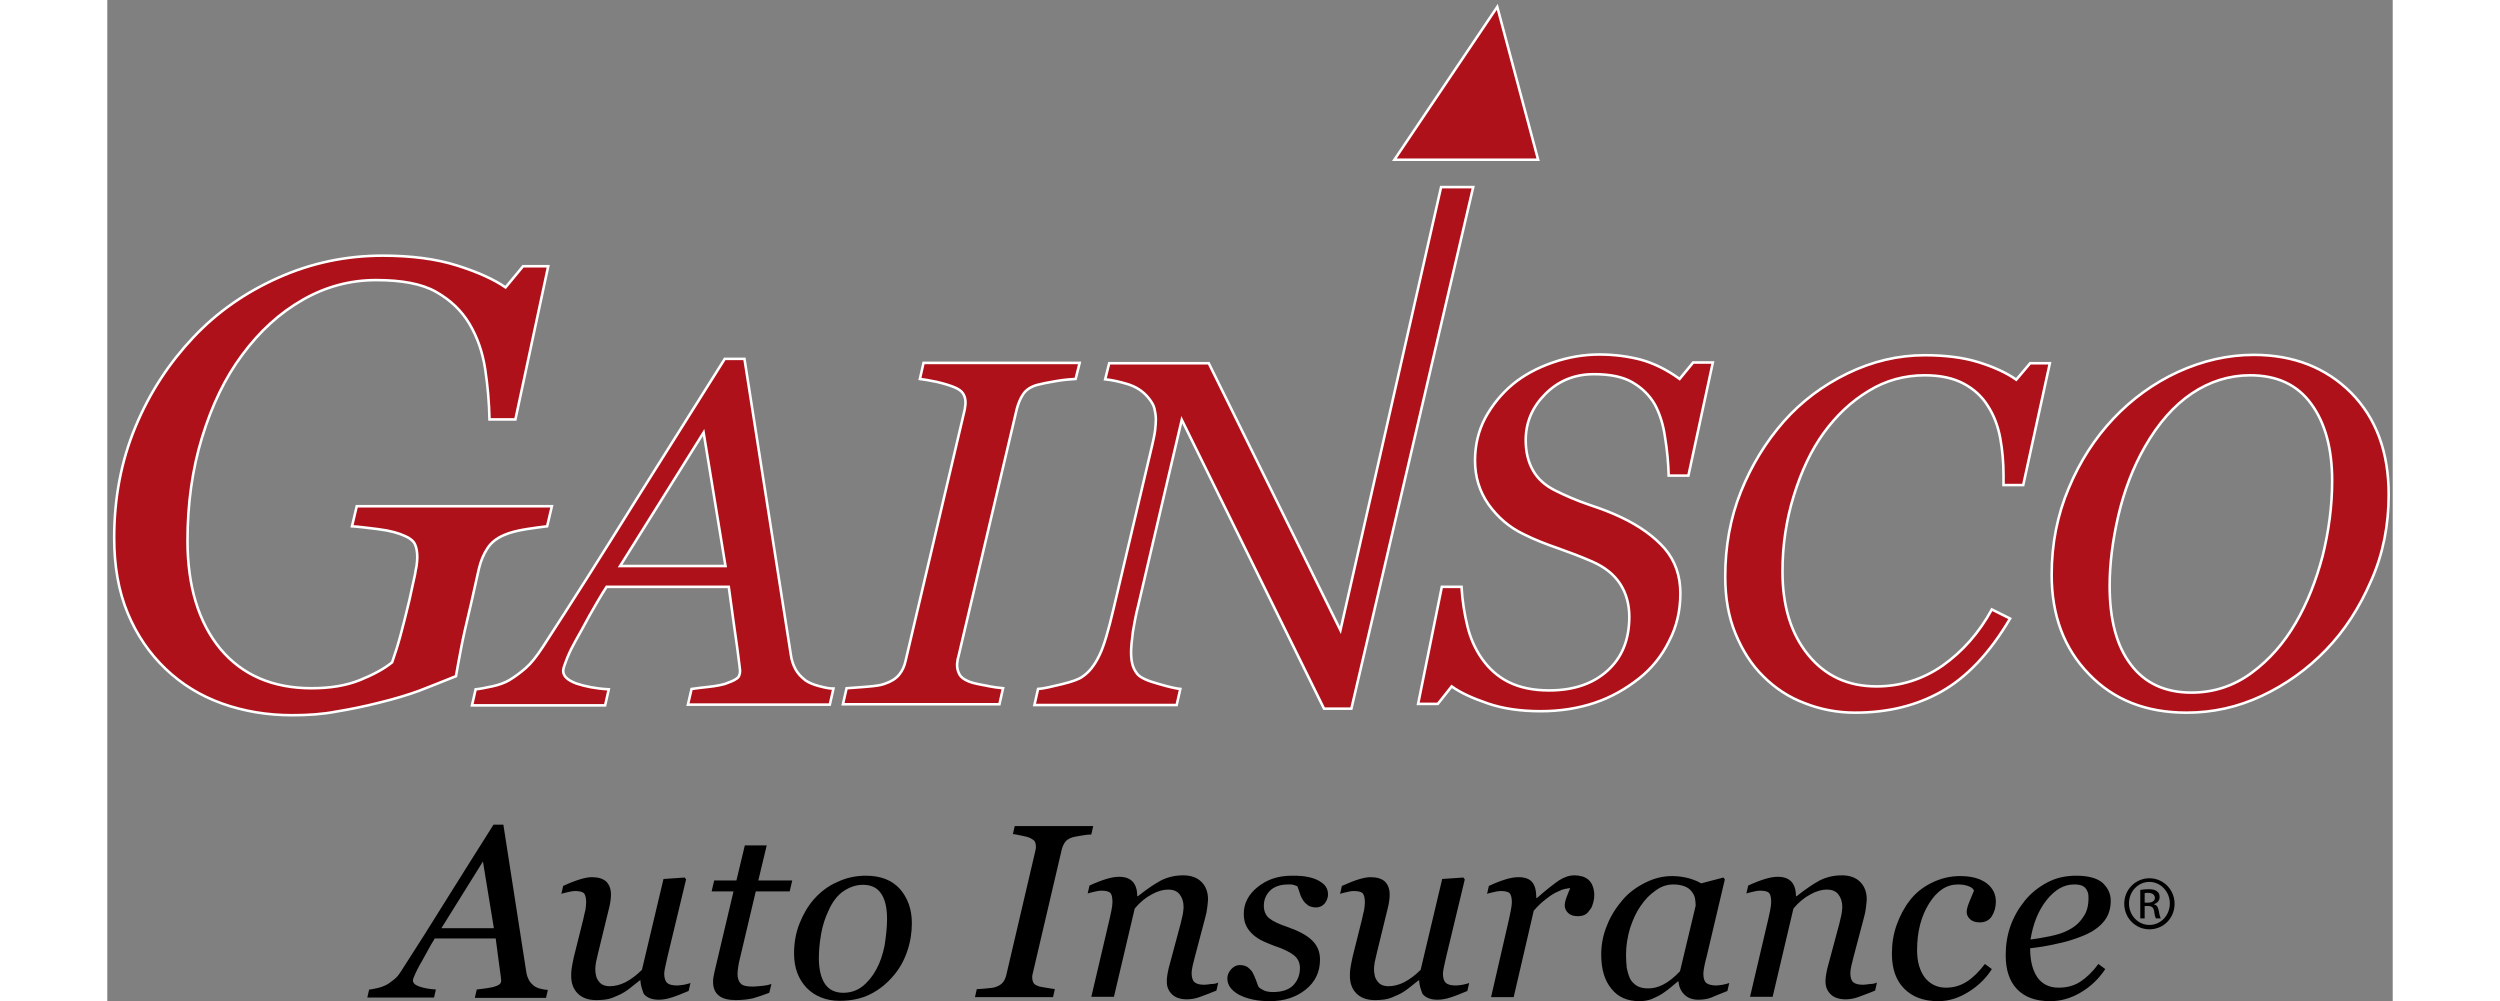 <svg width="427" height="171" viewBox="0 0 331 145" fill="none" xmlns="http://www.w3.org/2000/svg">
<rect x="0" y="0" width="331" height="145" fill="#808080" stroke="none"/>
<path d="M186.415 23.134H207.228L201.311 1L186.415 23.134ZM316.945 90.221C315.254 93.126 313.141 95.556 310.553 97.458C307.965 99.36 305.059 100.311 301.837 100.311C298.034 100.311 295.075 98.937 293.068 96.243C291.008 93.549 290.004 89.746 290.004 84.833C290.004 81.663 290.427 78.283 291.272 74.638C292.117 71.046 293.385 67.718 295.075 64.76C297.03 61.326 299.301 58.737 301.89 56.994C304.478 55.251 307.331 54.353 310.342 54.353C314.251 54.353 317.209 55.726 319.216 58.526C321.224 61.273 322.227 64.971 322.227 69.619C322.227 73.264 321.752 76.856 320.854 80.501C319.903 84.093 318.635 87.316 316.945 90.221ZM330.415 71.627C330.415 65.499 328.619 60.586 324.974 56.889C321.329 53.244 316.628 51.395 310.87 51.395C307.119 51.395 303.475 52.24 299.882 53.878C296.343 55.515 293.227 57.787 290.533 60.639C287.891 63.439 285.725 66.767 284.088 70.676C282.45 74.532 281.605 78.705 281.605 83.248C281.605 89.112 283.401 93.919 286.993 97.617C290.585 101.367 295.287 103.216 301.15 103.216C304.901 103.216 308.546 102.424 312.032 100.786C315.519 99.148 318.635 96.93 321.382 94.077C324.023 91.33 326.189 88.002 327.88 84.093C329.623 80.184 330.415 76.011 330.415 71.627ZM253.133 103.216C257.834 103.216 262.007 102.212 265.652 100.152C269.297 98.092 272.625 94.606 275.583 89.587L272.942 88.266C271.093 91.647 268.716 94.341 265.81 96.401C262.905 98.409 259.683 99.412 256.249 99.412C252.076 99.412 248.801 97.881 246.318 94.817C243.835 91.753 242.62 87.738 242.62 82.773C242.62 79.022 243.149 75.377 244.258 71.785C245.367 68.193 246.794 65.182 248.59 62.699C250.438 60.164 252.551 58.156 255.087 56.624C257.57 55.093 260.317 54.353 263.222 54.353C265.546 54.353 267.395 54.776 268.874 55.568C270.353 56.36 271.516 57.417 272.361 58.79C273.259 60.164 273.84 61.748 274.157 63.439C274.474 65.182 274.632 66.978 274.632 68.88V70.253H277.485L281.341 52.61H278.488L276.481 54.987C275.055 53.983 273.206 53.138 270.987 52.451C268.769 51.765 266.18 51.448 263.222 51.448C259.313 51.448 255.615 52.346 252.023 54.089C248.431 55.832 245.367 58.156 242.832 61.009C240.19 64.02 238.13 67.401 236.598 71.204C235.066 75.007 234.327 79.128 234.327 83.512C234.327 86.576 234.802 89.323 235.806 91.753C236.81 94.183 238.13 96.296 239.874 97.986C241.564 99.677 243.571 100.997 245.843 101.842C248.114 102.74 250.544 103.216 253.133 103.216ZM207.598 103.005C210.45 103.005 213.039 102.582 215.416 101.79C217.793 100.997 219.906 99.782 221.86 98.25C223.656 96.824 225.135 95.028 226.192 92.862C227.301 90.749 227.829 88.425 227.829 85.942C227.829 83.407 227.09 81.241 225.558 79.445C224.026 77.701 221.913 76.17 219.219 74.902C217.898 74.268 216.367 73.687 214.623 73.106C212.933 72.525 211.295 71.838 209.711 71.046C208.232 70.306 207.175 69.355 206.488 68.14C205.802 66.925 205.432 65.499 205.432 63.756C205.432 61.167 206.383 58.949 208.284 57.047C210.186 55.145 212.51 54.194 215.31 54.194C217.634 54.194 219.483 54.564 220.857 55.357C222.23 56.149 223.339 57.206 224.132 58.579C224.818 59.847 225.347 61.431 225.611 63.333C225.928 65.235 226.086 67.084 226.139 68.88H228.992L232.531 52.504H229.678L227.724 54.881C225.822 53.508 223.973 52.61 222.072 52.081C220.223 51.606 218.215 51.342 216.102 51.342C213.884 51.342 211.612 51.712 209.341 52.504C207.069 53.297 205.115 54.353 203.53 55.674C201.893 57.047 200.572 58.685 199.568 60.533C198.565 62.435 198.089 64.495 198.089 66.714C198.089 69.038 198.723 71.151 200.044 73.053C201.364 74.902 203.055 76.381 205.168 77.385C206.752 78.177 208.39 78.811 210.08 79.392C211.718 79.973 213.408 80.607 215.099 81.347C216.895 82.139 218.215 83.195 219.113 84.569C220.011 85.942 220.434 87.58 220.434 89.323C220.434 92.651 219.378 95.239 217.265 97.141C215.152 99.043 212.352 99.994 208.813 99.994C206.488 99.994 204.534 99.571 202.949 98.779C201.364 97.986 200.096 96.824 199.093 95.398C198.089 93.972 197.402 92.387 196.98 90.644C196.557 88.9 196.24 86.999 196.135 84.991H193.282L189.848 101.948H192.701L194.708 99.412C196.029 100.363 197.825 101.156 199.991 101.895C202.157 102.635 204.692 103.005 207.598 103.005ZM197.825 27.095H193.176L178.597 91.278L159.527 52.61H145.106L144.525 54.934C145.476 55.04 146.532 55.251 147.747 55.621C148.962 55.991 149.966 56.624 150.758 57.575C151.234 58.156 151.551 58.685 151.656 59.16C151.762 59.636 151.867 60.164 151.867 60.745C151.867 61.22 151.815 61.696 151.762 62.277C151.709 62.805 151.551 63.492 151.392 64.231L145.74 88.161C145 91.278 144.366 93.549 143.68 94.922C142.993 96.349 142.201 97.352 141.25 97.986C140.774 98.356 139.771 98.726 138.239 99.096C136.707 99.465 135.597 99.73 134.805 99.782L134.277 102.107H154.879L155.407 99.782C154.879 99.73 153.822 99.518 152.237 99.043C150.653 98.62 149.649 98.145 149.226 97.669C148.962 97.352 148.698 96.93 148.54 96.454C148.381 95.979 148.275 95.292 148.275 94.5C148.275 93.707 148.381 92.757 148.54 91.489C148.751 90.274 148.962 89.059 149.279 87.844L155.618 60.798L176.22 102.635H180.182L197.825 27.095ZM140.827 52.557H118.218L117.69 54.881C118.218 54.934 119.01 55.093 120.12 55.304C121.229 55.568 122.074 55.832 122.708 56.096C123.342 56.36 123.765 56.677 123.976 57.047C124.187 57.417 124.293 57.787 124.293 58.262C124.293 58.473 124.293 58.685 124.24 58.896C124.24 59.107 124.187 59.319 124.134 59.53L115.63 95.662C115.471 96.454 115.154 97.141 114.679 97.722C114.203 98.303 113.517 98.726 112.566 99.043C112.038 99.254 111.192 99.36 109.925 99.465C108.71 99.571 107.759 99.624 107.072 99.677L106.544 102.001H129.206L129.734 99.677C129.153 99.624 128.255 99.518 127.04 99.254C125.825 99.043 125.033 98.831 124.716 98.673C124.082 98.409 123.659 98.092 123.448 97.722C123.236 97.352 123.078 96.877 123.078 96.349C123.078 96.19 123.078 95.979 123.131 95.768C123.131 95.556 123.184 95.398 123.236 95.239L131.741 59.16C131.953 58.42 132.217 57.734 132.639 57.1C133.062 56.466 133.749 55.991 134.752 55.726C135.333 55.568 136.179 55.41 137.394 55.198C138.556 54.987 139.507 54.934 140.246 54.881L140.827 52.557ZM89.534 81.98H74.268L86.365 62.647L89.534 81.98ZM84.093 102.054H104.642L105.17 99.73C104.537 99.73 103.85 99.571 103.057 99.36C102.265 99.148 101.631 98.884 101.156 98.567C100.469 98.039 99.994 97.511 99.677 96.93C99.36 96.349 99.096 95.609 98.99 94.764L92.281 51.976H89.429C85.731 57.839 81.452 64.654 76.539 72.472C71.68 80.29 67.189 87.368 63.069 93.707C62.171 95.081 61.379 96.085 60.586 96.771C59.794 97.458 59.002 98.039 58.209 98.514C57.575 98.884 56.73 99.201 55.726 99.412C54.723 99.624 53.93 99.782 53.349 99.835L52.821 102.159H72.102L72.63 99.835C70.729 99.73 69.197 99.412 67.929 98.99C66.661 98.514 66.027 97.933 66.027 97.141C66.027 96.824 66.239 96.243 66.608 95.292C66.978 94.394 67.401 93.549 67.823 92.809C68.299 91.964 68.986 90.749 69.831 89.165C70.729 87.58 71.521 86.206 72.313 84.991H90.01C90.538 88.742 90.908 91.7 91.225 93.76C91.489 95.82 91.647 96.983 91.647 97.141C91.647 97.669 91.489 98.092 91.119 98.303C90.749 98.567 90.221 98.779 89.481 99.043C88.953 99.201 88.161 99.36 87.21 99.465C86.206 99.571 85.361 99.677 84.622 99.782L84.093 102.054ZM26.779 103.586C23.134 103.586 19.753 103.005 16.636 101.895C13.52 100.786 10.773 99.096 8.448 96.877C6.124 94.658 4.275 91.964 2.955 88.795C1.634 85.625 1 81.98 1 77.913C1 72.155 2.004 66.82 4.064 61.854C6.124 56.889 8.924 52.61 12.463 48.859C15.949 45.161 20.07 42.309 24.824 40.196C29.578 38.083 34.596 37.026 39.879 37.026C44.052 37.026 47.644 37.502 50.655 38.453C53.666 39.404 55.991 40.46 57.681 41.622L60.217 38.558H63.861L59.107 60.745H55.357C55.304 58.262 55.093 55.832 54.723 53.402C54.353 51.025 53.614 48.859 52.451 46.905C51.289 44.95 49.652 43.418 47.591 42.256C45.531 41.094 42.626 40.566 38.928 40.566C35.178 40.566 31.638 41.517 28.31 43.418C24.982 45.32 22.077 47.961 19.541 51.395C17.059 54.723 15.157 58.685 13.731 63.333C12.305 67.982 11.618 73 11.618 78.283C11.618 84.886 13.203 90.115 16.372 93.972C19.541 97.775 23.979 99.677 29.578 99.677C32.272 99.677 34.544 99.307 36.551 98.514C38.506 97.722 40.09 96.877 41.252 95.926C41.675 94.711 42.098 93.391 42.467 92.017C42.837 90.644 43.26 89.006 43.735 86.999L44.58 83.142C44.633 82.826 44.686 82.403 44.792 81.98C44.844 81.505 44.897 81.135 44.897 80.713C44.897 79.973 44.792 79.339 44.58 78.864C44.369 78.388 43.894 77.966 43.154 77.649C42.256 77.226 40.988 76.856 39.298 76.645C37.608 76.434 36.34 76.275 35.442 76.222L36.129 73.317H64.39L63.703 76.222C62.911 76.328 61.907 76.434 60.639 76.645C59.371 76.856 58.315 77.121 57.47 77.49C56.36 77.966 55.568 78.6 55.04 79.445C54.511 80.237 54.089 81.241 53.825 82.35L52.663 87.527C51.976 90.379 51.501 92.493 51.236 93.919C50.972 95.345 50.708 96.666 50.497 97.933C48.489 98.726 46.693 99.465 45.161 100.046C43.577 100.627 41.675 101.209 39.298 101.79C37.185 102.318 35.125 102.74 33.17 103.057C31.269 103.427 29.156 103.586 26.779 103.586Z" fill="#AE1119"/>
<path d="M186.415 23.134H207.228L201.311 1L186.415 23.134ZM316.945 90.221C315.254 93.126 313.141 95.556 310.553 97.458C307.965 99.36 305.059 100.311 301.837 100.311C298.034 100.311 295.075 98.937 293.068 96.243C291.008 93.549 290.004 89.746 290.004 84.833C290.004 81.663 290.427 78.283 291.272 74.638C292.117 71.046 293.385 67.718 295.075 64.76C297.03 61.326 299.301 58.737 301.89 56.994C304.478 55.251 307.331 54.353 310.342 54.353C314.251 54.353 317.209 55.726 319.216 58.526C321.224 61.273 322.227 64.971 322.227 69.619C322.227 73.264 321.752 76.856 320.854 80.501C319.903 84.093 318.635 87.316 316.945 90.221ZM330.415 71.627C330.415 65.499 328.619 60.586 324.974 56.889C321.329 53.244 316.628 51.395 310.87 51.395C307.119 51.395 303.475 52.24 299.882 53.878C296.343 55.515 293.227 57.787 290.532 60.639C287.891 63.439 285.725 66.767 284.088 70.676C282.45 74.532 281.605 78.705 281.605 83.248C281.605 89.112 283.401 93.919 286.993 97.617C290.585 101.367 295.287 103.216 301.15 103.216C304.901 103.216 308.546 102.424 312.032 100.786C315.519 99.148 318.635 96.93 321.382 94.077C324.023 91.33 326.189 88.002 327.88 84.093C329.623 80.184 330.415 76.011 330.415 71.627ZM253.133 103.216C257.834 103.216 262.007 102.212 265.652 100.152C269.297 98.092 272.625 94.606 275.583 89.587L272.942 88.266C271.093 91.647 268.716 94.341 265.81 96.401C262.905 98.409 259.683 99.412 256.249 99.412C252.076 99.412 248.801 97.881 246.318 94.817C243.835 91.753 242.62 87.738 242.62 82.773C242.62 79.022 243.149 75.377 244.258 71.785C245.367 68.193 246.794 65.182 248.59 62.699C250.438 60.164 252.551 58.156 255.087 56.624C257.57 55.093 260.317 54.353 263.222 54.353C265.546 54.353 267.395 54.776 268.874 55.568C270.353 56.36 271.516 57.417 272.361 58.79C273.259 60.164 273.84 61.748 274.157 63.439C274.474 65.182 274.632 66.978 274.632 68.88V70.253H277.485L281.341 52.61H278.488L276.481 54.987C275.055 53.983 273.206 53.138 270.987 52.451C268.769 51.765 266.18 51.448 263.222 51.448C259.313 51.448 255.615 52.346 252.023 54.089C248.431 55.832 245.367 58.156 242.832 61.009C240.19 64.02 238.13 67.401 236.598 71.204C235.066 75.007 234.327 79.128 234.327 83.512C234.327 86.576 234.802 89.323 235.806 91.753C236.81 94.183 238.13 96.296 239.874 97.986C241.564 99.677 243.571 100.997 245.843 101.842C248.114 102.74 250.544 103.216 253.133 103.216ZM207.598 103.005C210.45 103.005 213.039 102.582 215.416 101.79C217.793 100.997 219.906 99.782 221.86 98.25C223.656 96.824 225.135 95.028 226.192 92.862C227.301 90.749 227.83 88.425 227.83 85.942C227.83 83.407 227.09 81.241 225.558 79.445C224.026 77.701 221.913 76.17 219.219 74.902C217.898 74.268 216.367 73.687 214.623 73.106C212.933 72.525 211.295 71.838 209.711 71.046C208.232 70.306 207.175 69.355 206.488 68.14C205.802 66.925 205.432 65.499 205.432 63.756C205.432 61.167 206.383 58.949 208.284 57.047C210.186 55.145 212.51 54.194 215.31 54.194C217.634 54.194 219.483 54.564 220.857 55.357C222.23 56.149 223.339 57.206 224.132 58.579C224.818 59.847 225.347 61.431 225.611 63.333C225.928 65.235 226.086 67.084 226.139 68.88H228.992L232.531 52.504H229.678L227.724 54.881C225.822 53.508 223.973 52.61 222.072 52.081C220.223 51.606 218.215 51.342 216.102 51.342C213.884 51.342 211.612 51.712 209.341 52.504C207.069 53.297 205.115 54.353 203.53 55.674C201.893 57.047 200.572 58.685 199.568 60.533C198.565 62.435 198.089 64.495 198.089 66.714C198.089 69.038 198.723 71.151 200.044 73.053C201.364 74.902 203.055 76.381 205.168 77.385C206.752 78.177 208.39 78.811 210.08 79.392C211.718 79.973 213.408 80.607 215.099 81.347C216.895 82.139 218.215 83.195 219.113 84.569C220.011 85.942 220.434 87.58 220.434 89.323C220.434 92.651 219.378 95.239 217.265 97.141C215.152 99.043 212.352 99.994 208.813 99.994C206.488 99.994 204.534 99.571 202.949 98.779C201.364 97.986 200.096 96.824 199.093 95.398C198.089 93.972 197.402 92.387 196.98 90.644C196.557 88.9 196.24 86.999 196.135 84.991H193.282L189.848 101.948H192.701L194.708 99.412C196.029 100.363 197.825 101.156 199.991 101.895C202.157 102.635 204.692 103.005 207.598 103.005ZM197.825 27.095H193.176L178.597 91.278L159.527 52.61H145.106L144.525 54.934C145.476 55.04 146.532 55.251 147.747 55.621C148.962 55.991 149.966 56.624 150.758 57.575C151.234 58.156 151.551 58.685 151.656 59.16C151.762 59.636 151.867 60.164 151.867 60.745C151.867 61.22 151.815 61.696 151.762 62.277C151.709 62.805 151.551 63.492 151.392 64.231L145.74 88.161C145 91.278 144.366 93.549 143.68 94.922C142.993 96.349 142.201 97.352 141.25 97.986C140.774 98.356 139.771 98.726 138.239 99.096C136.707 99.465 135.597 99.73 134.805 99.782L134.277 102.107H154.879L155.407 99.782C154.879 99.73 153.822 99.518 152.237 99.043C150.653 98.62 149.649 98.145 149.226 97.669C148.962 97.352 148.698 96.93 148.54 96.454C148.381 95.979 148.275 95.292 148.275 94.5C148.275 93.707 148.381 92.757 148.54 91.489C148.751 90.274 148.962 89.059 149.279 87.844L155.618 60.798L176.22 102.635H180.182L197.825 27.095ZM140.827 52.557H118.218L117.69 54.881C118.218 54.934 119.01 55.093 120.12 55.304C121.229 55.568 122.074 55.832 122.708 56.096C123.342 56.36 123.765 56.677 123.976 57.047C124.187 57.417 124.293 57.787 124.293 58.262C124.293 58.473 124.293 58.685 124.24 58.896C124.24 59.107 124.187 59.319 124.134 59.53L115.63 95.662C115.471 96.454 115.154 97.141 114.679 97.722C114.203 98.303 113.517 98.726 112.566 99.043C112.038 99.254 111.192 99.36 109.925 99.465C108.71 99.571 107.759 99.624 107.072 99.677L106.544 102.001H129.206L129.734 99.677C129.153 99.624 128.255 99.518 127.04 99.254C125.825 99.043 125.033 98.831 124.716 98.673C124.082 98.409 123.659 98.092 123.448 97.722C123.236 97.352 123.078 96.877 123.078 96.349C123.078 96.19 123.078 95.979 123.131 95.768C123.131 95.556 123.184 95.398 123.236 95.239L131.741 59.16C131.953 58.42 132.217 57.734 132.639 57.1C133.062 56.466 133.749 55.991 134.752 55.726C135.333 55.568 136.179 55.41 137.394 55.198C138.556 54.987 139.507 54.934 140.246 54.881L140.827 52.557ZM89.534 81.98H74.268L86.365 62.647L89.534 81.98ZM84.093 102.054H104.642L105.17 99.73C104.537 99.73 103.85 99.571 103.057 99.36C102.265 99.148 101.631 98.884 101.156 98.567C100.469 98.039 99.994 97.511 99.677 96.93C99.36 96.349 99.096 95.609 98.99 94.764L92.281 51.976H89.429C85.731 57.839 81.452 64.654 76.539 72.472C71.68 80.29 67.189 87.368 63.069 93.707C62.171 95.081 61.379 96.085 60.586 96.771C59.794 97.458 59.002 98.039 58.209 98.514C57.575 98.884 56.73 99.201 55.726 99.412C54.723 99.624 53.93 99.782 53.349 99.835L52.821 102.159H72.102L72.63 99.835C70.729 99.73 69.197 99.412 67.929 98.99C66.661 98.514 66.027 97.933 66.027 97.141C66.027 96.824 66.239 96.243 66.608 95.292C66.978 94.394 67.401 93.549 67.823 92.809C68.299 91.964 68.986 90.749 69.831 89.165C70.729 87.58 71.521 86.206 72.313 84.991H90.01C90.538 88.742 90.908 91.7 91.225 93.76C91.489 95.82 91.647 96.983 91.647 97.141C91.647 97.669 91.489 98.092 91.119 98.303C90.749 98.567 90.221 98.779 89.481 99.043C88.953 99.201 88.161 99.36 87.21 99.465C86.206 99.571 85.361 99.677 84.622 99.782L84.093 102.054ZM26.779 103.586C23.134 103.586 19.753 103.005 16.636 101.895C13.52 100.786 10.773 99.096 8.448 96.877C6.124 94.658 4.275 91.964 2.955 88.795C1.634 85.625 1 81.98 1 77.913C1 72.155 2.004 66.82 4.064 61.854C6.124 56.889 8.924 52.61 12.463 48.859C15.949 45.161 20.07 42.309 24.824 40.196C29.578 38.083 34.596 37.026 39.879 37.026C44.052 37.026 47.644 37.502 50.655 38.453C53.666 39.404 55.991 40.46 57.681 41.622L60.217 38.558H63.861L59.107 60.745H55.357C55.304 58.262 55.093 55.832 54.723 53.402C54.353 51.025 53.614 48.859 52.451 46.905C51.289 44.95 49.652 43.418 47.591 42.256C45.531 41.094 42.626 40.566 38.928 40.566C35.178 40.566 31.638 41.517 28.31 43.418C24.982 45.32 22.077 47.961 19.541 51.395C17.059 54.723 15.157 58.685 13.731 63.333C12.305 67.982 11.618 73 11.618 78.283C11.618 84.886 13.203 90.115 16.372 93.972C19.541 97.775 23.979 99.677 29.578 99.677C32.272 99.677 34.544 99.307 36.551 98.514C38.506 97.722 40.09 96.877 41.252 95.926C41.675 94.711 42.098 93.391 42.467 92.017C42.837 90.644 43.26 89.006 43.735 86.999L44.58 83.142C44.633 82.826 44.686 82.403 44.792 81.98C44.844 81.505 44.897 81.135 44.897 80.713C44.897 79.973 44.792 79.339 44.58 78.864C44.369 78.388 43.894 77.966 43.154 77.649C42.256 77.226 40.988 76.856 39.298 76.645C37.608 76.434 36.34 76.275 35.442 76.222L36.129 73.317H64.39L63.703 76.222C62.911 76.328 61.907 76.434 60.639 76.645C59.371 76.856 58.315 77.121 57.47 77.49C56.36 77.966 55.568 78.6 55.04 79.445C54.511 80.237 54.089 81.241 53.825 82.35L52.663 87.527C51.976 90.379 51.501 92.493 51.236 93.919C50.972 95.345 50.708 96.666 50.497 97.933C48.489 98.726 46.693 99.465 45.161 100.046C43.577 100.627 41.675 101.209 39.298 101.79C37.185 102.318 35.125 102.74 33.17 103.057C31.269 103.427 29.156 103.586 26.779 103.586Z" stroke="white" stroke-width="0.373"/>
<path d="M53.243 144.472L53.508 143.31C53.877 143.257 54.3 143.204 54.775 143.151C55.251 143.099 55.621 142.993 55.938 142.94C56.307 142.834 56.571 142.729 56.783 142.57C56.994 142.412 57.047 142.253 57.047 141.989C57.047 141.884 56.994 141.355 56.836 140.299C56.677 139.242 56.519 137.816 56.255 135.914H47.433C47.063 136.495 46.64 137.235 46.218 138.027C45.795 138.82 45.425 139.454 45.214 139.823C45.003 140.193 44.791 140.616 44.58 141.091C44.369 141.567 44.263 141.831 44.263 141.989C44.263 142.359 44.58 142.676 45.214 142.887C45.848 143.099 46.64 143.257 47.591 143.31L47.327 144.472H37.66L37.924 143.31C38.241 143.31 38.611 143.204 39.139 143.099C39.615 142.993 40.037 142.834 40.354 142.676C40.777 142.465 41.147 142.148 41.569 141.831C41.992 141.514 42.362 140.986 42.784 140.299C44.844 137.129 47.063 133.59 49.493 129.681C51.923 125.772 54.089 122.391 55.938 119.433H57.364L60.692 140.827C60.745 141.25 60.903 141.62 61.062 141.936C61.22 142.253 61.484 142.518 61.801 142.782C62.012 142.94 62.329 143.099 62.752 143.204C63.175 143.31 63.492 143.363 63.808 143.363L63.544 144.525H53.243V144.472ZM55.99 134.435L54.406 124.768L48.384 134.435H55.99Z" fill="black"/>
<path d="M77.226 141.989H77.12C76.592 142.412 76.064 142.835 75.588 143.204C75.113 143.574 74.584 143.891 74.109 144.102C73.528 144.367 73.052 144.578 72.577 144.684C72.102 144.789 71.521 144.842 70.781 144.842C69.672 144.842 68.774 144.525 68.14 143.891C67.506 143.257 67.189 142.412 67.189 141.356C67.189 141.091 67.189 140.722 67.242 140.352C67.295 139.982 67.4 139.401 67.559 138.661L68.932 133.168C69.038 132.639 69.144 132.217 69.249 131.794C69.302 131.424 69.355 131.002 69.355 130.685C69.355 130.051 69.249 129.628 69.038 129.364C68.826 129.153 68.351 129.047 67.717 129.047C67.453 129.047 67.136 129.1 66.713 129.206C66.291 129.312 65.974 129.364 65.763 129.47L66.027 128.308C66.925 127.885 67.77 127.568 68.457 127.357C69.144 127.146 69.725 127.04 70.147 127.04C71.098 127.04 71.785 127.251 72.26 127.674C72.683 128.097 72.947 128.73 72.947 129.523C72.947 129.734 72.947 129.998 72.894 130.368C72.841 130.738 72.788 131.108 72.683 131.477L71.098 137.975C70.992 138.45 70.887 138.926 70.781 139.348C70.728 139.771 70.675 140.088 70.675 140.299C70.675 141.091 70.834 141.725 71.204 142.148C71.521 142.623 72.102 142.835 72.788 142.835C73.528 142.835 74.32 142.623 75.06 142.254C75.852 141.831 76.645 141.25 77.437 140.458L80.554 127.304L83.618 127.093L83.829 127.357L81.135 138.556C81.029 139.031 80.923 139.507 80.818 139.982C80.712 140.458 80.659 140.827 80.659 140.986C80.659 141.672 80.818 142.095 81.082 142.359C81.399 142.623 81.874 142.729 82.561 142.729C82.772 142.729 83.089 142.676 83.512 142.623C83.934 142.518 84.251 142.465 84.463 142.359L84.198 143.521C83.195 143.944 82.403 144.261 81.716 144.472C81.082 144.684 80.448 144.789 79.867 144.789C78.916 144.789 78.177 144.525 77.701 143.944C77.49 143.363 77.226 142.729 77.226 141.989Z" fill="black"/>
<path d="M91.014 144.841C89.904 144.841 89.059 144.63 88.531 144.155C88.003 143.732 87.739 143.045 87.739 142.253C87.739 141.989 87.739 141.725 87.791 141.513C87.844 141.249 87.897 140.985 87.95 140.721L90.697 129.1H87.527L87.897 127.515H91.119L92.334 122.444H95.504L94.289 127.515H99.202L98.832 129.1H93.919L91.648 138.714C91.542 139.136 91.436 139.559 91.383 139.982C91.331 140.404 91.278 140.721 91.278 141.038C91.278 141.672 91.436 142.147 91.753 142.464C92.07 142.781 92.651 142.887 93.549 142.887C93.866 142.887 94.289 142.834 94.87 142.781C95.451 142.728 95.874 142.623 96.191 142.517L95.874 143.785C95.028 144.102 94.289 144.366 93.549 144.577C92.863 144.736 92.017 144.841 91.014 144.841Z" fill="black"/>
<path d="M116.527 133.695C116.527 135.069 116.316 136.442 115.841 137.816C115.365 139.189 114.678 140.404 113.78 141.408C112.882 142.464 111.773 143.362 110.505 143.996C109.237 144.63 107.758 144.947 106.068 144.947C104.113 144.947 102.529 144.313 101.314 143.098C100.099 141.83 99.465 140.193 99.465 138.08C99.465 136.548 99.729 135.069 100.257 133.748C100.785 132.428 101.472 131.213 102.37 130.209C103.268 129.205 104.325 128.36 105.645 127.779C106.966 127.145 108.339 126.828 109.871 126.828C111.984 126.828 113.622 127.462 114.784 128.73C115.893 129.998 116.527 131.635 116.527 133.695ZM112.935 133.062C112.935 131.424 112.618 130.156 112.037 129.364C111.456 128.519 110.558 128.149 109.449 128.149C108.445 128.149 107.547 128.466 106.649 129.047C105.804 129.628 105.011 130.579 104.43 131.952C103.955 132.956 103.585 134.065 103.374 135.333C103.163 136.548 103.057 137.71 103.057 138.767C103.057 140.404 103.374 141.672 103.955 142.517C104.536 143.362 105.434 143.785 106.596 143.785C107.653 143.785 108.604 143.468 109.396 142.834C110.188 142.2 110.875 141.355 111.403 140.351C111.931 139.401 112.301 138.238 112.565 137.023C112.777 135.65 112.935 134.382 112.935 133.062Z" fill="black"/>
<path d="M142.781 119.697L142.517 120.859C142.147 120.859 141.672 120.912 141.091 121.017C140.51 121.123 140.087 121.176 139.77 121.282C139.295 121.44 138.925 121.651 138.714 121.968C138.502 122.285 138.344 122.602 138.238 123.025L134.012 141.091C134.012 141.144 133.96 141.249 133.96 141.355C133.96 141.461 133.96 141.566 133.96 141.619C133.96 141.883 134.012 142.095 134.118 142.306C134.224 142.517 134.435 142.676 134.752 142.781C134.91 142.887 135.333 142.94 135.914 143.045C136.495 143.151 136.971 143.204 137.235 143.257L136.971 144.419H125.666L125.93 143.257C126.247 143.257 126.723 143.204 127.356 143.151C127.99 143.098 128.413 143.045 128.677 142.94C129.152 142.781 129.469 142.57 129.734 142.253C129.945 141.989 130.103 141.619 130.209 141.197L134.435 123.13C134.435 123.025 134.488 122.919 134.488 122.814C134.488 122.708 134.488 122.602 134.488 122.497C134.488 122.285 134.435 122.074 134.329 121.863C134.224 121.704 134.012 121.546 133.695 121.387C133.378 121.229 132.956 121.123 132.375 121.017C131.847 120.912 131.424 120.806 131.16 120.806L131.424 119.644H142.781V119.697Z" fill="black"/>
<path d="M160.901 142.306L160.636 143.469C159.58 143.891 158.735 144.208 158.154 144.419C157.573 144.631 156.939 144.736 156.358 144.736C155.407 144.736 154.667 144.472 154.192 143.997C153.716 143.521 153.452 142.94 153.452 142.201C153.452 141.937 153.452 141.673 153.505 141.356C153.558 141.039 153.611 140.669 153.716 140.246L155.46 133.749C155.565 133.273 155.671 132.798 155.777 132.375C155.829 131.953 155.882 131.636 155.882 131.372C155.882 130.579 155.671 129.998 155.301 129.523C154.931 129.047 154.35 128.836 153.664 128.836C152.977 128.836 152.132 129.047 151.286 129.523C150.388 129.998 149.543 130.685 148.804 131.583L145.793 144.367H142.518L145.159 133.115C145.212 132.851 145.317 132.428 145.423 131.9C145.529 131.372 145.581 130.949 145.581 130.632C145.581 129.998 145.476 129.523 145.264 129.312C145.053 129.1 144.578 128.995 143.944 128.995C143.68 128.995 143.363 129.047 142.94 129.153C142.517 129.259 142.201 129.312 141.989 129.417L142.253 128.255C143.151 127.832 143.997 127.516 144.683 127.304C145.37 127.093 146.004 126.987 146.532 126.987C147.483 126.987 148.117 127.251 148.54 127.727C148.962 128.202 149.173 128.942 149.173 129.787H149.279C150.547 128.783 151.709 127.991 152.607 127.516C153.558 127.04 154.614 126.776 155.829 126.776C156.939 126.776 157.837 127.093 158.471 127.727C159.104 128.361 159.421 129.206 159.421 130.262C159.421 130.474 159.369 130.844 159.316 131.372C159.263 131.9 159.157 132.428 158.999 132.957L157.52 138.556C157.414 138.926 157.308 139.348 157.203 139.824C157.097 140.299 157.044 140.669 157.044 140.933C157.044 141.567 157.203 142.042 157.467 142.254C157.784 142.518 158.259 142.623 158.893 142.623C159.104 142.623 159.421 142.571 159.844 142.518C160.372 142.518 160.689 142.412 160.901 142.306Z" fill="black"/>
<path d="M168.349 145C166.606 145 165.127 144.683 163.964 144.102C162.802 143.468 162.221 142.676 162.221 141.725C162.221 141.249 162.38 140.827 162.749 140.404C163.119 139.982 163.542 139.77 164.017 139.77C164.493 139.77 164.862 139.876 165.179 140.087C165.444 140.299 165.708 140.563 165.866 140.827C166.025 141.144 166.183 141.461 166.342 141.883C166.5 142.306 166.606 142.623 166.711 142.887C166.87 143.098 167.134 143.257 167.451 143.415C167.768 143.574 168.243 143.679 168.824 143.679C170.092 143.679 171.096 143.362 171.73 142.729C172.364 142.095 172.733 141.249 172.733 140.193C172.733 139.401 172.416 138.767 171.782 138.291C171.149 137.816 170.251 137.393 168.983 136.971C168.56 136.812 168.032 136.601 167.451 136.337C166.87 136.073 166.394 135.756 166.025 135.439C165.602 135.069 165.232 134.646 164.968 134.118C164.704 133.59 164.598 133.009 164.598 132.322C164.598 130.843 165.285 129.522 166.606 128.466C167.979 127.356 169.617 126.828 171.571 126.828C172.047 126.828 172.522 126.828 173.05 126.881C173.579 126.934 174.16 127.04 174.793 127.251C175.375 127.462 175.797 127.726 176.22 128.096C176.59 128.466 176.801 128.941 176.801 129.522C176.801 129.998 176.642 130.42 176.325 130.843C176.008 131.213 175.586 131.424 175.058 131.424C174.635 131.424 174.265 131.318 173.948 131.16C173.684 130.949 173.42 130.737 173.209 130.42C172.997 130.103 172.839 129.786 172.733 129.417C172.628 129.047 172.469 128.677 172.364 128.36C172.152 128.255 171.941 128.202 171.782 128.149C171.624 128.096 171.36 128.096 171.043 128.096C169.881 128.096 168.983 128.413 168.402 128.994C167.821 129.575 167.504 130.315 167.504 131.16C167.504 131.952 167.768 132.586 168.296 133.009C168.824 133.431 169.722 133.854 170.99 134.277C172.628 134.858 173.79 135.491 174.529 136.231C175.269 136.971 175.639 137.869 175.639 138.978C175.639 140.774 174.952 142.2 173.579 143.31C172.205 144.419 170.462 145 168.349 145Z" fill="black"/>
<path d="M190.007 141.989H189.901C189.373 142.412 188.845 142.835 188.369 143.204C187.894 143.574 187.366 143.891 186.89 144.102C186.309 144.367 185.834 144.578 185.358 144.684C184.883 144.789 184.302 144.842 183.562 144.842C182.453 144.842 181.555 144.525 180.921 143.891C180.287 143.257 179.97 142.412 179.97 141.356C179.97 141.091 179.97 140.722 180.023 140.352C180.076 139.982 180.182 139.401 180.34 138.661L181.713 133.168C181.819 132.639 181.925 132.217 182.03 131.794C182.083 131.424 182.136 131.002 182.136 130.685C182.136 130.051 182.03 129.628 181.819 129.364C181.608 129.153 181.132 129.047 180.498 129.047C180.234 129.047 179.917 129.1 179.495 129.206C179.072 129.312 178.755 129.364 178.544 129.47L178.808 128.308C179.759 127.885 180.551 127.568 181.238 127.357C181.925 127.146 182.506 127.04 182.928 127.04C183.879 127.04 184.566 127.251 185.041 127.674C185.464 128.097 185.728 128.73 185.728 129.523C185.728 129.734 185.728 129.998 185.675 130.368C185.622 130.738 185.57 131.108 185.464 131.477L183.879 137.975C183.774 138.45 183.668 138.926 183.562 139.348C183.509 139.771 183.457 140.088 183.457 140.299C183.457 141.091 183.615 141.725 183.985 142.148C184.302 142.623 184.883 142.835 185.57 142.835C186.309 142.835 187.102 142.623 187.841 142.254C188.633 141.831 189.426 141.25 190.218 140.458L193.335 127.304L196.399 127.093L196.61 127.357L193.916 138.556C193.81 139.031 193.705 139.507 193.599 139.982C193.493 140.458 193.441 140.827 193.441 140.986C193.441 141.672 193.599 142.095 193.863 142.359C194.18 142.623 194.656 142.729 195.342 142.729C195.554 142.729 195.87 142.676 196.293 142.623C196.716 142.518 197.033 142.465 197.244 142.359L196.98 143.521C195.976 143.944 195.184 144.261 194.497 144.472C193.863 144.684 193.229 144.789 192.648 144.789C191.697 144.789 190.958 144.525 190.482 143.944C190.271 143.363 190.007 142.729 190.007 141.989Z" fill="black"/>
<path d="M215.363 129.681C215.363 129.998 215.31 130.368 215.205 130.738C215.099 131.108 214.993 131.477 214.782 131.689C214.571 132.006 214.359 132.27 214.095 132.428C213.831 132.587 213.461 132.692 212.986 132.692C212.352 132.692 211.877 132.534 211.56 132.217C211.243 131.9 211.084 131.53 211.084 131.16C211.084 130.791 211.19 130.368 211.348 129.945C211.507 129.47 211.718 129.047 211.877 128.625C211.718 128.625 211.507 128.678 211.19 128.731C210.873 128.783 210.45 128.942 210.028 129.153C209.552 129.364 209.024 129.681 208.443 130.157C207.862 130.579 207.228 131.16 206.594 131.9L203.689 144.419H200.414L203.002 133.168C203.055 132.904 203.16 132.481 203.266 131.9C203.372 131.319 203.425 130.949 203.425 130.685C203.425 130.051 203.319 129.629 203.108 129.364C202.896 129.153 202.421 129.047 201.787 129.047C201.523 129.047 201.206 129.1 200.783 129.206C200.361 129.312 200.044 129.364 199.833 129.47L200.097 128.308C200.995 127.885 201.84 127.568 202.527 127.357C203.213 127.146 203.847 127.04 204.375 127.04C205.326 127.04 206.013 127.304 206.383 127.78C206.805 128.308 206.964 129.047 206.964 130.051H207.07C208.443 128.836 209.552 127.991 210.239 127.516C210.979 127.04 211.718 126.776 212.51 126.776C212.88 126.776 213.25 126.829 213.62 126.934C213.99 127.04 214.254 127.199 214.518 127.41C214.782 127.674 214.993 127.938 215.099 128.255C215.257 128.625 215.363 129.1 215.363 129.681Z" fill="black"/>
<path d="M227.566 142.148H227.46C227.196 142.359 226.879 142.623 226.509 142.94C226.139 143.257 225.717 143.574 225.241 143.891C224.766 144.208 224.29 144.419 223.709 144.683C223.181 144.894 222.547 145 221.913 145C220.17 145 218.797 144.419 217.846 143.204C216.842 141.989 216.367 140.352 216.367 138.239C216.367 136.812 216.631 135.386 217.212 134.013C217.74 132.639 218.533 131.424 219.483 130.315C220.381 129.258 221.491 128.466 222.758 127.832C224.026 127.198 225.294 126.881 226.615 126.881C227.46 126.881 228.252 126.987 229.045 127.198C229.784 127.409 230.418 127.674 230.841 127.938L234.063 127.093L234.274 127.357L231.633 138.555C231.527 138.925 231.422 139.348 231.316 139.876C231.21 140.404 231.158 140.774 231.158 141.038C231.158 141.672 231.316 142.148 231.58 142.359C231.844 142.57 232.32 142.729 233.006 142.729C233.218 142.729 233.535 142.676 233.957 142.623C234.38 142.517 234.697 142.465 234.908 142.359L234.644 143.521C233.588 143.944 232.795 144.261 232.32 144.472C231.792 144.683 231.158 144.789 230.418 144.789C229.573 144.789 228.886 144.525 228.411 144.049C227.882 143.521 227.618 142.887 227.566 142.148ZM230.048 131.16C230.048 130.79 229.995 130.42 229.943 130.051C229.837 129.681 229.679 129.364 229.414 129.047C229.15 128.73 228.833 128.519 228.411 128.36C227.988 128.202 227.46 128.096 226.826 128.096C225.928 128.096 225.083 128.36 224.29 128.941C223.445 129.522 222.706 130.262 222.072 131.213C221.438 132.111 220.962 133.167 220.54 134.435C220.17 135.703 219.959 136.971 219.959 138.291C219.959 138.978 220.012 139.612 220.064 140.193C220.17 140.721 220.329 141.25 220.54 141.725C220.751 142.148 221.121 142.517 221.544 142.781C221.966 143.046 222.547 143.151 223.181 143.151C223.868 143.151 224.555 142.993 225.294 142.623C226.034 142.253 226.879 141.619 227.777 140.668L230.048 131.16Z" fill="black"/>
<path d="M256.302 142.306L256.038 143.469C254.981 143.891 254.136 144.208 253.555 144.419C252.974 144.631 252.34 144.736 251.759 144.736C250.808 144.736 250.069 144.472 249.593 143.997C249.118 143.521 248.854 142.94 248.854 142.201C248.854 141.937 248.854 141.673 248.906 141.356C248.959 141.039 249.012 140.669 249.118 140.246L250.861 133.749C250.967 133.273 251.072 132.798 251.178 132.375C251.231 131.953 251.284 131.636 251.284 131.372C251.284 130.579 251.072 129.998 250.702 129.523C250.333 129.047 249.752 128.836 249.065 128.836C248.378 128.836 247.533 129.047 246.688 129.523C245.79 129.998 244.945 130.685 244.205 131.583L241.194 144.367H237.919L240.56 133.115C240.613 132.851 240.719 132.428 240.824 131.9C240.93 131.372 240.983 130.949 240.983 130.632C240.983 129.998 240.877 129.523 240.666 129.312C240.454 129.1 239.979 128.995 239.345 128.995C239.081 128.995 238.764 129.047 238.341 129.153C237.919 129.259 237.602 129.312 237.391 129.417L237.655 128.255C238.553 127.832 239.398 127.516 240.085 127.304C240.771 127.093 241.405 126.987 241.934 126.987C242.884 126.987 243.518 127.251 243.941 127.727C244.364 128.202 244.575 128.942 244.575 129.787H244.68C245.948 128.783 247.11 127.991 248.008 127.516C248.959 127.04 250.016 126.776 251.231 126.776C252.34 126.776 253.238 127.093 253.872 127.727C254.506 128.361 254.823 129.206 254.823 130.262C254.823 130.474 254.77 130.844 254.717 131.372C254.664 131.9 254.559 132.428 254.4 132.957L252.921 138.556C252.815 138.926 252.71 139.348 252.604 139.824C252.499 140.299 252.446 140.669 252.446 140.933C252.446 141.567 252.604 142.042 252.868 142.254C253.185 142.518 253.661 142.623 254.295 142.623C254.506 142.623 254.823 142.571 255.245 142.518C255.721 142.518 256.038 142.412 256.302 142.306Z" fill="black"/>
<path d="M265.177 145C263.116 145 261.479 144.419 260.264 143.204C259.049 141.989 258.468 140.299 258.468 138.133C258.468 136.654 258.679 135.28 259.154 133.96C259.63 132.639 260.264 131.424 261.056 130.42C261.849 129.364 262.905 128.519 264.173 127.885C265.441 127.251 266.814 126.881 268.346 126.881C270.036 126.881 271.304 127.251 272.202 127.938C273.1 128.624 273.523 129.522 273.523 130.579C273.523 131.371 273.312 132.111 272.942 132.692C272.572 133.273 271.991 133.59 271.199 133.59C270.565 133.59 270.089 133.431 269.772 133.115C269.455 132.798 269.297 132.481 269.297 132.058C269.297 131.688 269.455 131.16 269.719 130.526C269.984 129.892 270.195 129.364 270.353 128.994C270.248 128.677 269.931 128.466 269.455 128.307C268.98 128.149 268.557 128.096 268.029 128.096C266.391 128.096 265.018 128.994 263.856 130.843C262.694 132.692 262.113 134.963 262.113 137.605C262.113 139.242 262.482 140.563 263.222 141.567C263.962 142.517 265.018 143.046 266.286 143.046C267.448 143.046 268.452 142.729 269.35 142.148C270.248 141.567 271.093 140.721 271.938 139.612L272.942 140.352C272.149 141.619 271.04 142.729 269.614 143.627C268.188 144.525 266.761 145 265.177 145Z" fill="black"/>
<path d="M290.163 130.473C290.163 131.688 289.793 132.797 289.001 133.643C288.208 134.541 287.046 135.227 285.567 135.756C284.458 136.178 283.348 136.495 282.239 136.706C281.13 136.971 279.862 137.182 278.488 137.34C278.488 139.189 278.858 140.563 279.545 141.566C280.232 142.517 281.235 143.045 282.609 143.045C283.771 143.045 284.827 142.781 285.725 142.2C286.623 141.619 287.521 140.774 288.367 139.612L289.37 140.351C288.42 141.778 287.257 142.887 285.831 143.732C284.405 144.577 282.926 145 281.394 145C279.281 145 277.696 144.419 276.587 143.257C275.477 142.095 274.949 140.457 274.949 138.344C274.949 136.865 275.161 135.491 275.636 134.118C276.111 132.797 276.798 131.582 277.696 130.473C278.594 129.364 279.651 128.519 280.918 127.832C282.186 127.145 283.612 126.828 285.144 126.828C286.835 126.828 288.103 127.145 288.948 127.832C289.74 128.571 290.163 129.417 290.163 130.473ZM286.94 130.051C286.94 129.575 286.888 129.258 286.729 128.994C286.623 128.73 286.412 128.519 286.254 128.413C286.042 128.255 285.831 128.202 285.567 128.149C285.303 128.096 285.092 128.096 284.827 128.096C283.401 128.096 282.081 128.836 280.866 130.367C279.651 131.899 278.911 133.801 278.541 136.073C279.386 135.967 280.337 135.808 281.341 135.597C282.397 135.386 283.243 135.122 283.929 134.752C284.933 134.277 285.673 133.59 286.148 132.85C286.729 132.058 286.94 131.16 286.94 130.051Z" fill="black"/>
<path d="M295.075 130.738H295.551C296.079 130.738 296.554 130.526 296.554 130.051C296.554 129.681 296.29 129.311 295.551 129.311C295.339 129.311 295.181 129.311 295.075 129.364V130.738ZM295.075 133.009H294.441V128.889C294.758 128.836 295.128 128.783 295.604 128.783C296.238 128.783 296.66 128.889 296.871 129.1C297.136 129.258 297.241 129.575 297.241 129.945C297.241 130.473 296.871 130.79 296.449 130.949V131.002C296.819 131.054 297.03 131.371 297.136 132.005C297.241 132.639 297.347 132.903 297.4 133.009H296.713C296.607 132.903 296.502 132.481 296.449 131.952C296.343 131.424 296.079 131.213 295.551 131.213H295.075V133.009ZM295.762 127.726C294.125 127.726 292.804 129.1 292.804 130.843C292.804 132.586 294.125 133.96 295.762 133.96C297.4 133.96 298.72 132.586 298.72 130.843C298.72 129.153 297.4 127.726 295.762 127.726ZM295.762 127.198C297.769 127.198 299.407 128.836 299.407 130.896C299.407 132.956 297.822 134.594 295.762 134.594C293.755 134.594 292.117 132.956 292.117 130.896C292.117 128.836 293.755 127.198 295.762 127.198Z" fill="black"/>
</svg>
